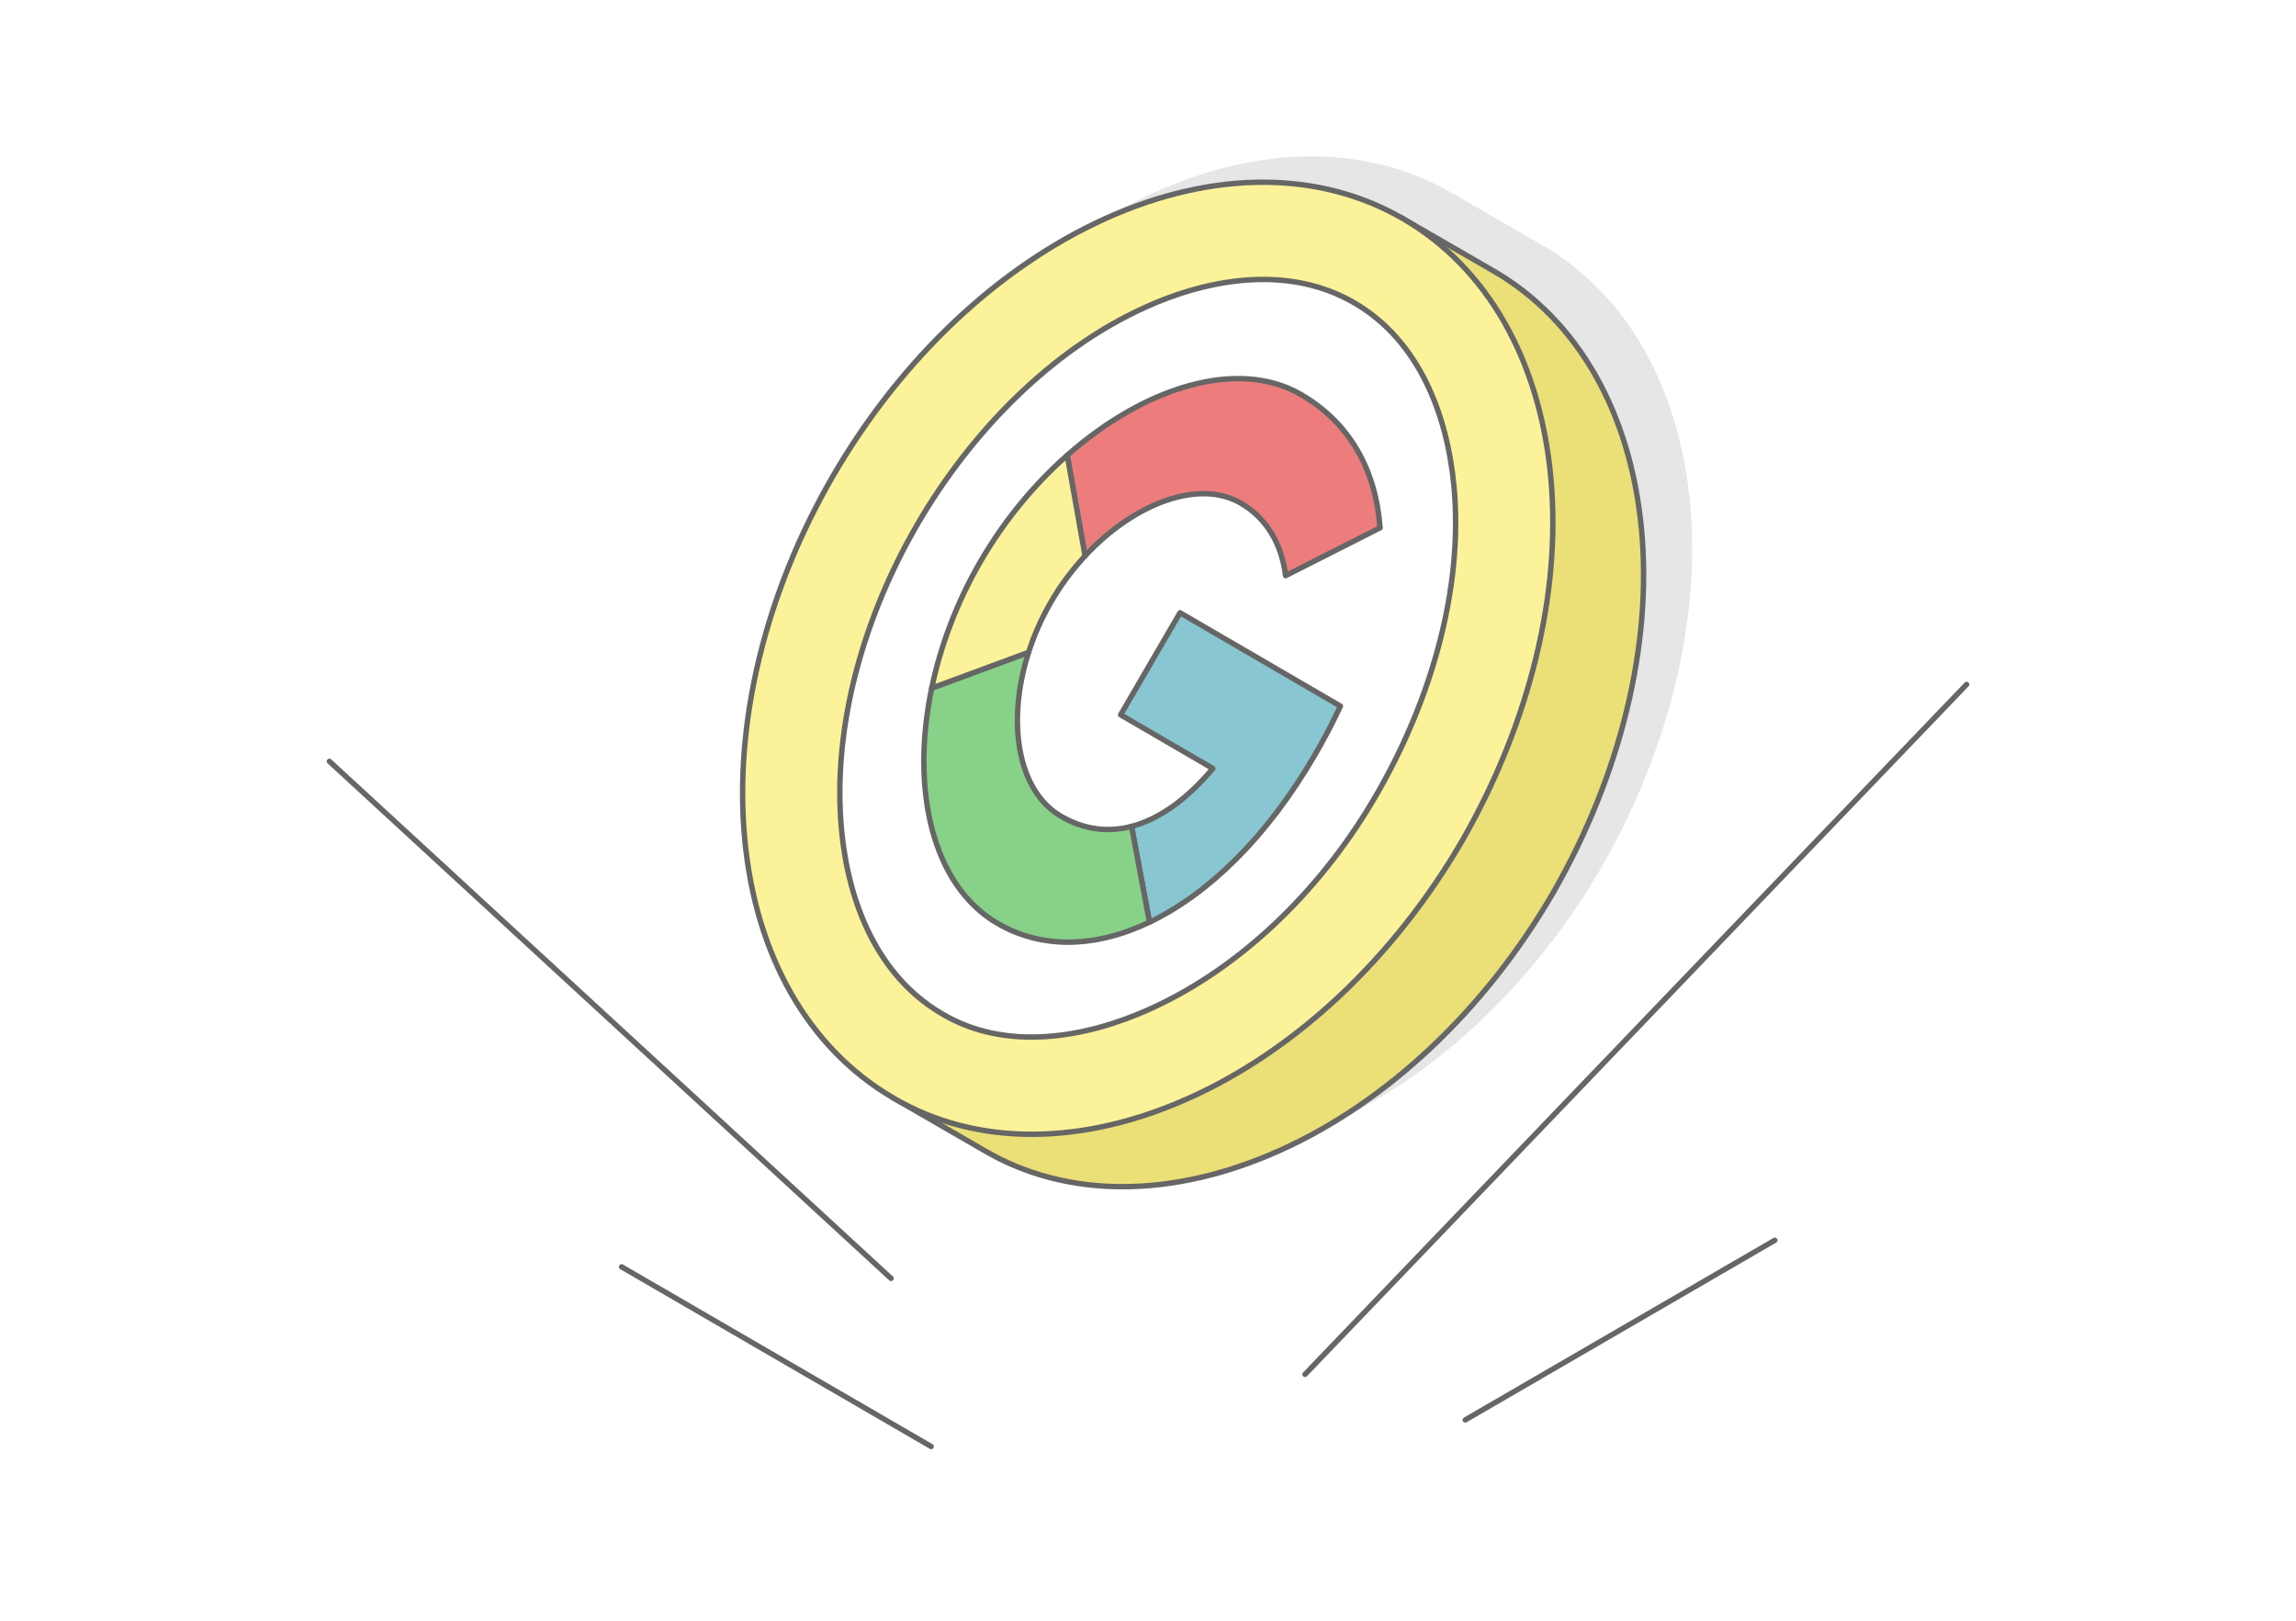<?xml version="1.0" encoding="UTF-8"?>
<!DOCTYPE svg PUBLIC "-//W3C//DTD SVG 1.1//EN" "http://www.w3.org/Graphics/SVG/1.1/DTD/svg11.dtd">
<!-- Creator: CorelDRAW 2020 (64-Bit) -->
<svg xmlns="http://www.w3.org/2000/svg" xml:space="preserve" width="425px" height="300px" version="1.1" style="shape-rendering:geometricPrecision; text-rendering:geometricPrecision; image-rendering:optimizeQuality; fill-rule:evenodd; clip-rule:evenodd"
viewBox="0 0 19848.9 14011"
 xmlns:xlink="http://www.w3.org/1999/xlink"
 xmlns:xodm="http://www.corel.com/coreldraw/odm/2003">
 <defs>
  <style type="text/css">
   <![CDATA[
    .str1 {stroke:#666666;stroke-width:46.7;stroke-linecap:round;stroke-linejoin:round;stroke-miterlimit:2.613}
    .str0 {stroke:#666666;stroke-width:46.7;stroke-linecap:round;stroke-linejoin:round;stroke-miterlimit:2.613}
    .fil1 {fill:none}
    .fil5 {fill:#88C6D1}
    .fil6 {fill:#88D189}
    .fil2 {fill:#E6E6E6}
    .fil3 {fill:#EBDF78}
    .fil7 {fill:#ED7D7D}
    .fil4 {fill:#FBF299}
    .fil0 {fill:white}
   ]]>
  </style>
 </defs>
 <g id="Layer_x0020_1">
  <g id="_2517408266752">
   <rect class="fil0" width="19848.9" height="14011"/>
   <g>
    <path class="fil1 str0" d="M11282.1 11881l5719.2 -5964m-8951.4 6587.8l-2676.2 -1553.1m2329.1 99.6l-4855.2 -4469.5m9819.6 5693.3l2676.1 -1553.1"/>
   </g>
   <path class="fil2" d="M12525 1653.2l0.1 -0.1 23.6 13.6 3 1.7 1.3 0.8 783.3 452.2c723,420.6 1178.9,1218.2 1274.4,2229.9 94.7,1003.8 -182.9,2124.5 -756.7,3130.4l-9.9 17.4c-588,1010.3 -1431.6,1805.2 -2358.4,2222 -921.8,414.7 -1840.4,422.8 -2558.6,-0.1l-10.4 -6.1 -737.5 -425.8c-12.3,-6.9 -24.5,-13.9 -36.7,-21.1l-10.4 -6.1c-720,-424.1 -1178.3,-1218 -1273.8,-2229.3 -95.4,-1011 179.2,-2138.3 766.6,-3147.8 587.9,-1010.3 1431.7,-1805.2 2358.5,-2222.2 914.8,-411.6 1823.2,-414.4 2541.6,-9.4z"/>
   <path class="fil3 str0" d="M7989.6 4561.4c587.8,-1010.3 1431.6,-1805.2 2358.4,-2222.2 570.5,-256.7 1138.5,-354.3 1659.5,-293.3l97.6 -169.2 811.2 468.3c723.1,420.6 1179,1218.2 1274.4,2229.9 94.8,1003.8 -182.8,2124.5 -756.6,3130.4l-10 17.4c-587.9,1010.3 -1431.5,1805.2 -2358.3,2222.1 -921.8,414.6 -1840.4,422.7 -2558.7,-0.2l-10.4 -6.1 -784.5 -453 95.4 -165.3c-321.4,-426 -524.7,-975.6 -584.7,-1611.1 -95.3,-1010.9 179.3,-2138.2 766.7,-3147.7z"/>
   <g>
    <path class="fil4 str0" d="M7205 4108.4c587.9,-1010.3 1431.7,-1805.2 2358.4,-2222.2 926.3,-416.7 1845.9,-414.4 2568.4,5.8 723,420.6 1178.9,1218.2 1274.4,2229.9 94.7,1003.9 -182.9,2124.6 -756.7,3130.4l-9.9 17.4c-588,1010.3 -1431.5,1805.2 -2358.4,2222.1 -921.8,414.7 -1840.4,422.8 -2558.6,-0.2l-10.4 -6.1c-720,-424 -1178.3,-1217.9 -1273.8,-2229.3 -95.4,-1011 179.2,-2138.2 766.6,-3147.8z"/>
    <g>
     <path class="fil0 str0" d="M7931.7 4531.2c-453.7,779.7 -742,1738.1 -656.3,2646 58.4,619.5 305,1255 863.4,1584l10.4 6.1c550,324 1232.5,207.2 1787,-42.2 831.8,-374.1 1525.1,-1086.7 1973,-1871.9l10 -17.4c443,-776.6 735,-1734.2 650,-2634.9 -58.1,-615.9 -301.5,-1257.2 -860.1,-1582.1 -558.1,-324.7 -1236.9,-219.6 -1800.6,34.1 -832.4,374.5 -1522.6,1097.8 -1976.8,1878.3z"/>
     <g>
      <path class="fil5 str1" d="M9937.3 7972.3c504.9,-241.2 1013.6,-730.8 1428.2,-1443.2 82.9,-142.3 157.1,-284.2 222.5,-424.8 -462.2,-269 -924.4,-538.1 -1386.6,-807.1l-513.6 882.4 797.4 464.1c-222.4,264 -461.6,437.1 -703.1,500.4l0 0 155.2 828.2z"/>
      <path class="fil6 str1" d="M8054.5 5948.7c-183.9,881.8 6.7,1706.7 569.4,2034.2 382.9,222.9 846.5,212.4 1313.4,-10.6l-155.2 -828.2 0 0c-204.5,53.6 -410.5,28.4 -609.2,-87.2 -378.3,-220.2 -472.5,-819.9 -280.8,-1417.6l-837.6 309.4z"/>
      <path class="fil7 str1" d="M11248.2 3411.2c-541.8,-315.3 -1347.7,-71 -2022.3,524.7l154.4 870c423.7,-455.7 984.7,-666.7 1346.5,-456 224.8,130.8 352.6,352.9 387.1,626.6l817 -413.6c-37.3,-496.5 -257.2,-904 -682.7,-1151.7z"/>
      <path class="fil4 str1" d="M9225.9 3935.9c-281.3,248.4 -539.8,557.8 -746.6,913.2 -206.8,355.2 -348.2,732.3 -424.8,1099.6l837.5 -309.3 0.1 -0.1c47.5,-148.1 112.5,-296 195.1,-438 84.9,-145.9 184.5,-278.7 293.1,-395.4l-154.4 -870z"/>
     </g>
    </g>
   </g>
  </g>
 </g>
</svg>
